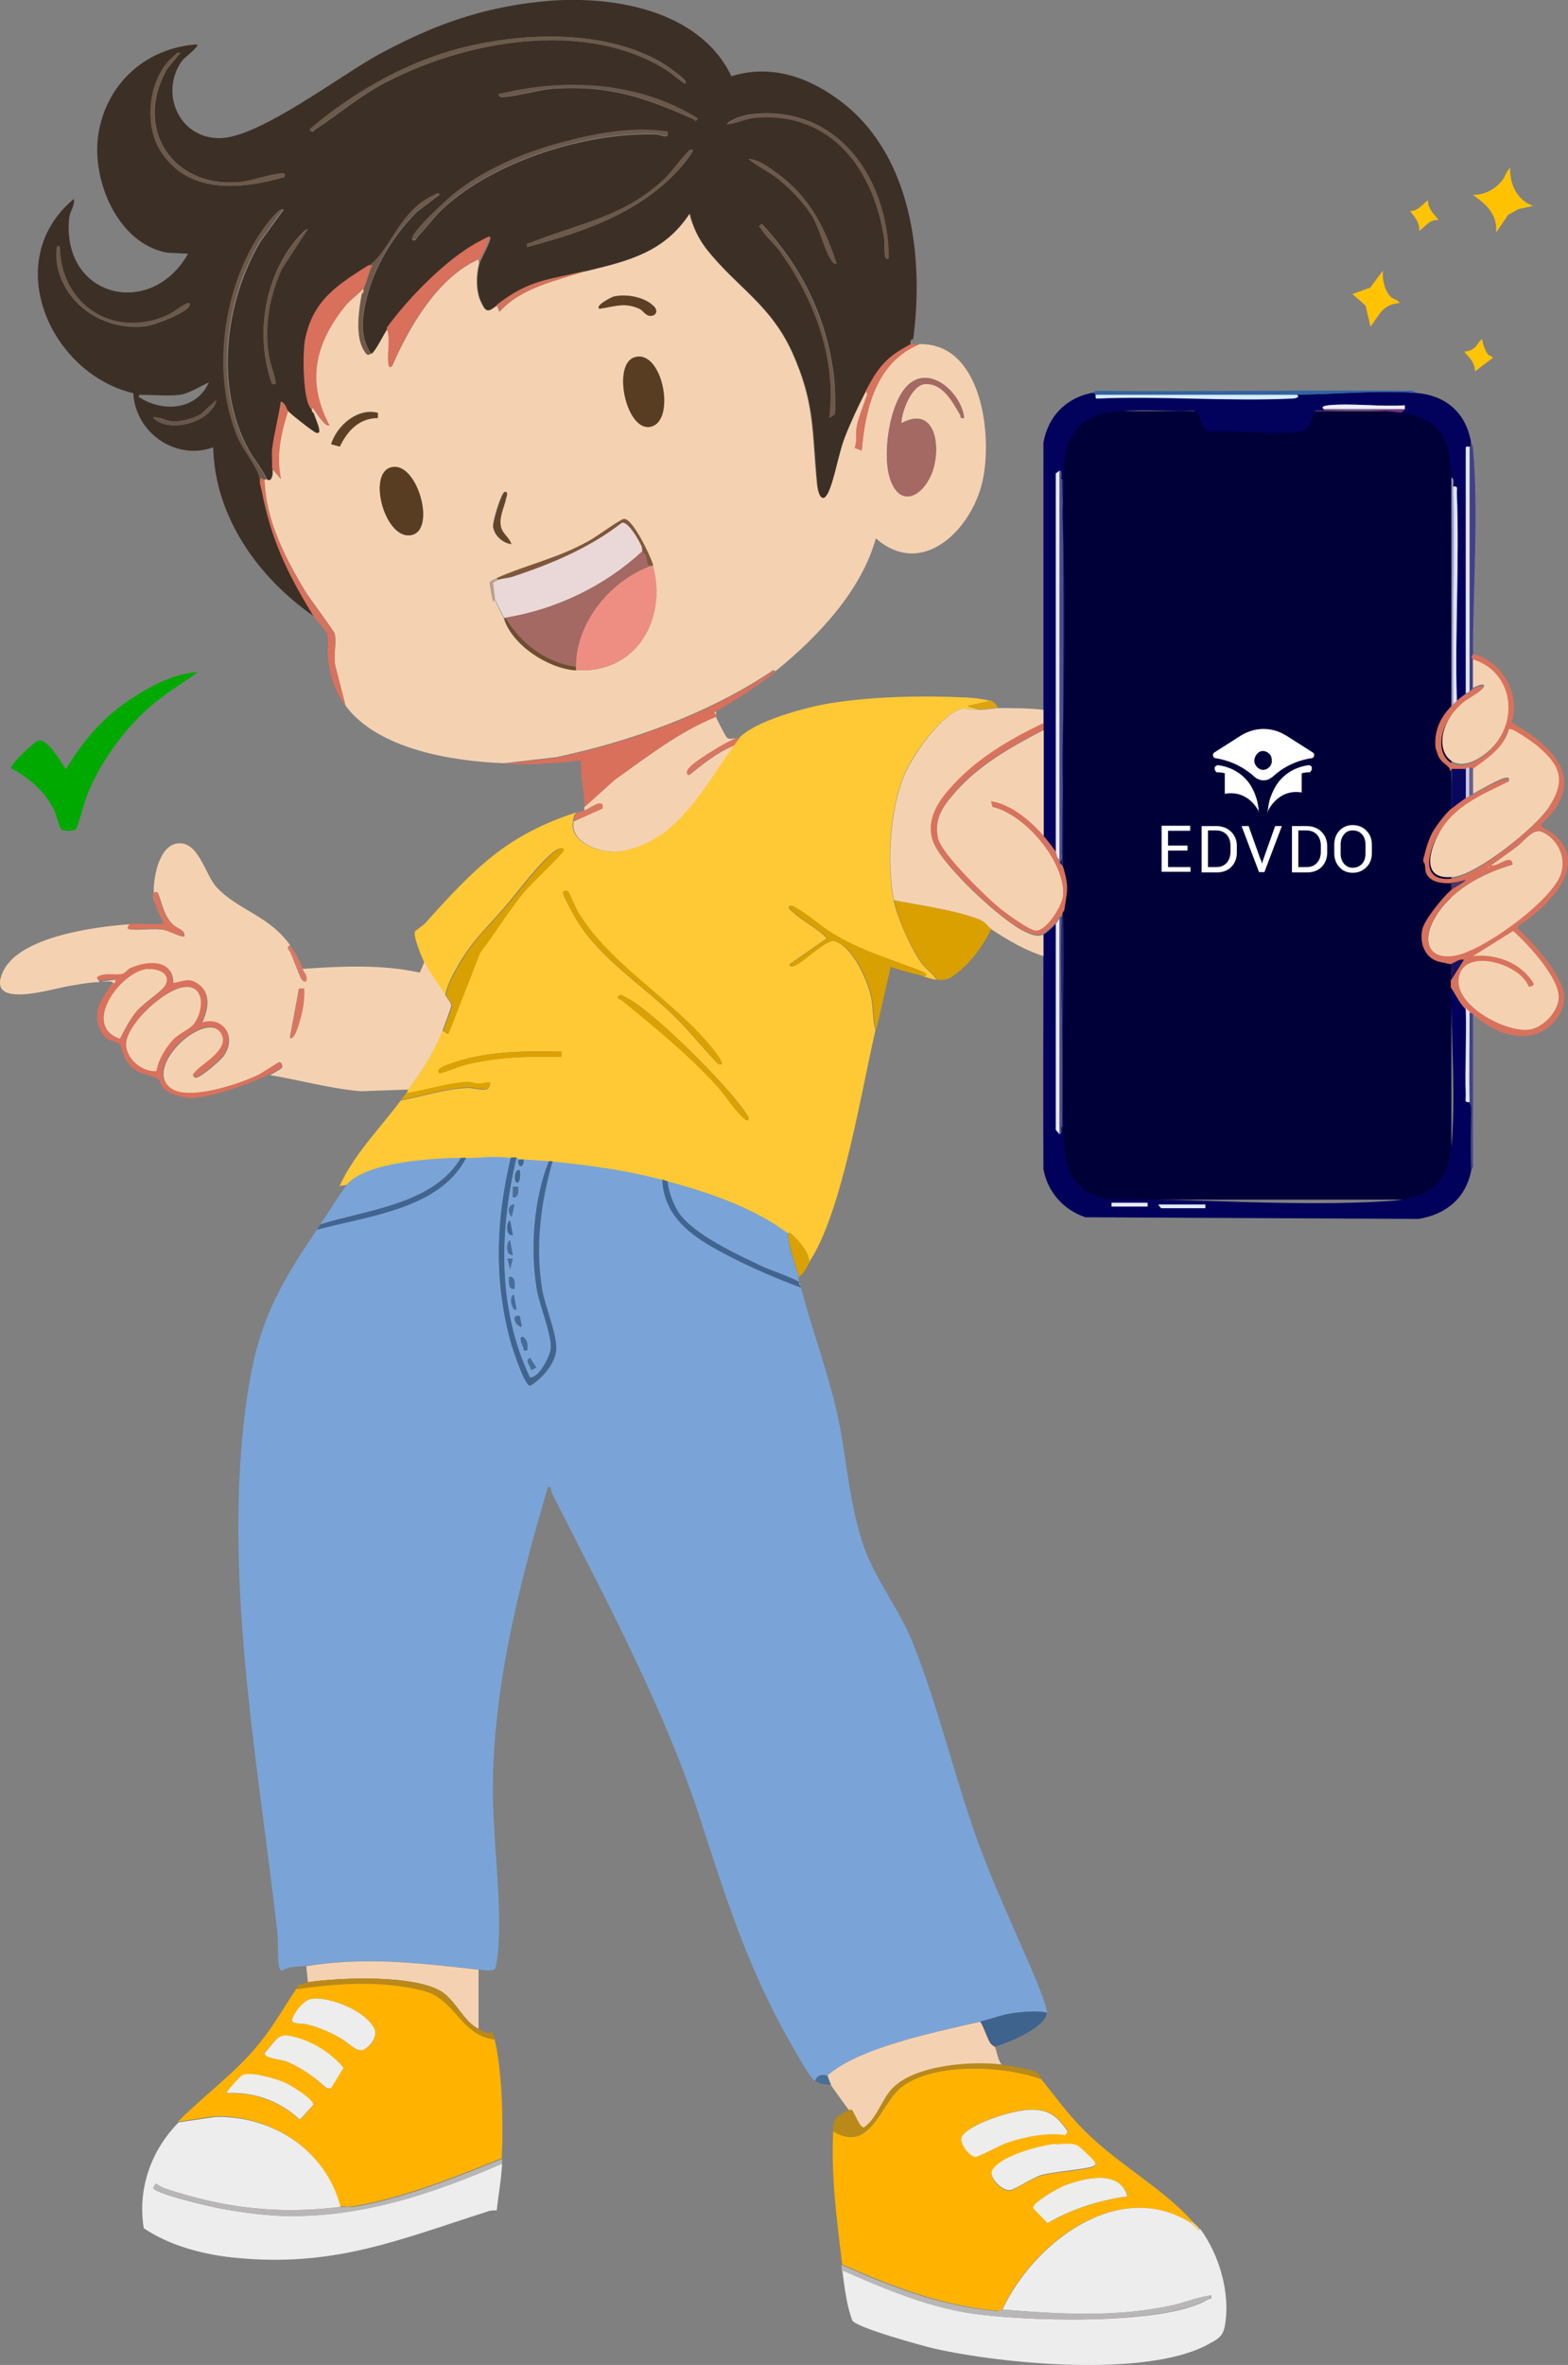 <svg xmlns="http://www.w3.org/2000/svg" xmlns:xlink="http://www.w3.org/1999/xlink" id="Layer_1" viewBox="0 0 466.9 703.7"><rect x="0" y="0" width="466.9" height="703.7" fill="#808080" stroke="none"/><defs><style>      .st0 {        fill: #533464;      }      .st1 {        fill: #b9891a;      }      .st2 {        fill: #ffc201;      }      .st3 {        fill: #dceafe;      }      .st4 {        fill: #e4e5fa;      }      .st5 {        fill: #f4d2b1;      }      .st6 {        fill: #486c99;      }      .st7 {        fill: #ccc9e5;      }      .st8 {        fill: #d9705b;      }      .st9 {        fill: #6c594a;      }      .st10 {        fill: #3c3026;      }      .st11 {        fill: #ead8d8;      }      .st12 {        fill: #ffc935;      }      .st13 {        fill: #79347f;      }      .st14 {        fill: #da755f;      }      .st15 {        fill: #406590;      }      .st16 {        fill: #fff;      }      .st17 {        fill: #6c594b;      }      .st18 {        fill: #486d99;      }      .st19 {        fill: #466c99;      }      .st20 {        fill: #dba102;      }      .st21 {        fill: #d9a000;      }      .st22 {        fill: #d3ecff;      }      .st23 {        fill: #da745e;      }      .st24 {        fill: #583d23;      }      .st25 {        fill: #da7660;      }      .st26 {        fill: none;      }      .st27 {        fill: #02015c;      }      .st28 {        fill: #ffc302;      }      .st29 {        fill: #6f4d2f;      }      .st30 {        fill: #d8725c;      }      .st31 {        fill: #dca50f;      }      .st32 {        fill: #6d584a;      }      .st33 {        fill: #fdd271;      }      .st34 {        fill: #d8735d;      }      .st35 {        fill: #db775f;      }      .st36 {        fill: #01015c;      }      .st37 {        fill: #416590;      }      .st38 {        fill: #080860;      }      .st39 {        fill: #416490;      }      .st40 {        fill: #3e638d;      }      .st41 {        fill: #e4e4fa;      }      .st42 {        fill: #e7e8fd;      }      .st43 {        fill: #ffb300;      }      .st44 {        fill: #d2735d;      }      .st45 {        fill: #3064a1;      }      .st46 {        fill: #1c115c;      }      .st47 {        fill: #dda304;      }      .st48 {        fill: #ffc405;      }      .st49 {        fill: #db7963;      }      .st50 {        fill: #ffc407;      }      .st51 {        fill: #5c3f25;      }      .st52 {        fill: #c9dde2;      }      .st53 {        fill: #000039;      }      .st54 {        fill: #00a900;      }      .st55 {        fill: #d9715c;      }      .st56 {        fill: #5c4026;      }      .st57 {        fill: #41418a;      }      .st58 {        fill: #496e9b;      }      .st59 {        fill: #e0e1f8;      }      .st60 {        fill: #6f594a;      }      .st61 {        fill: #7aa4d8;      }      .st62 {        fill: #d9725c;      }      .st63 {        fill: #d6715c;      }      .st64 {        fill: #ededec;      }      .st65 {        fill: #42428a;      }      .st66 {        fill: #b8b6b6;      }      .st67 {        fill: #d9a103;      }      .st68 {        fill: #ee8e82;      }      .st69 {        fill: #476b97;      }      .st70 {        fill: #bba38e;      }      .st71 {        fill: #d8705b;      }      .st72 {        fill: #695648;      }      .st73 {        fill: #eaeafe;      }      .st74 {        fill: #4a6d9a;      }      .st75 {        fill: #9198c0;      }      .st76 {        fill: #80573a;      }      .st77 {        fill: #f2f3f8;      }      .st78 {        fill: #ededed;      }      .st79 {        fill: #6c5a4b;      }      .st80 {        fill: #222473;      }      .st81 {        fill: #6a5d8a;      }      .st82 {        fill: #1e2170;      }      .st83 {        fill: #ba8919;      }      .st84 {        fill: #d9a001;      }      .st85 {        fill: #dca102;      }      .st86 {        clip-path: url(#clippath);      }      .st87 {        fill: #6b584a;      }      .st88 {        fill: #496f96;      }      .st89 {        fill: #ebebff;      }      .st90 {        fill: #a36962;      }      .st91 {        fill: #6c5749;      }      .st92 {        fill: #62462c;      }      .st93 {        fill: #6d5849;      }      .st94 {        fill: #4d4d92;      }    </style><clipPath id="clippath"><path class="st26" d="M331.3,122.3h85.9c8.3,0,15,6.8,15,15.1v204.5c0,8.4-6.7,15.1-15,15.1h-85.9c-8.3,0-15-6.8-15-15.1v-204.5c0-8.4,6.7-15.1,15-15.1Z"></path></clipPath></defs><g class="st86"><g><rect class="st77" x="316.3" y="122.3" width="115.9" height="234.8"></rect><rect class="st53" x="316.3" y="122.3" width="115.9" height="234.8"></rect><g><path class="st16" d="M374.9,241.6s-2.9-6.7-10.2-5.4v-6.1s7,.4,9.5,7.9c.3,1.2.5,2.4.6,3.6h.1Z"></path><path class="st16" d="M374.9,241.6c-1.6-8.1-6.8-10.7-10.2-11.5-.7-.2-1.4-.3-2.1-.3s-.3,0-.4-.1c-.1,0-.2-.2-.3-.3,0-.1-.2-.3-.2-.4v-.4c0-.2,0-.3.1-.4,0-.1.2-.2.3-.3.1,0,.2-.2.4-.2h.4c2.7.4,9.2,2.1,11.4,10.5.3,1.2.5,2.4.6,3.6v-.2Z"></path><path class="st16" d="M377.4,241.6s2.9-7,10.2-5.8v-5.8s-7,.4-9.5,7.9c-.3,1.2-.5,2.4-.6,3.6h-.1Z"></path><path class="st16" d="M377.4,241.6c1.6-8.1,6.8-10.7,10.2-11.5.7-.2,1.4-.3,2.1-.3s.3,0,.4-.1c0,0,.2-.2.3-.3,0-.1.2-.3.2-.4v-.4c0-.1,0-.3,0-.4,0-.1-.2-.2-.3-.3,0,0-.2-.2-.4-.2h-.4c-2.7.4-9.2,2.1-11.4,10.5-.3,1.2-.5,2.4-.6,3.6v-.2Z"></path><path class="st16" d="M382.8,218.8c-2-1.3-4.3-1.9-6.6-1.9s-4.6.7-6.6,1.9l-8,5.1c-.7.4-.5,1.6.3,1.7,2.8.4,7.4,1.7,11.6,5.5.4.4.8.6,1.3.8.9.4,2,.4,2.9,0,.5-.2.9-.5,1.3-.8,4.1-3.8,8.7-5.1,11.6-5.5.8-.1,1-1.3.3-1.7l-8-5.1h0ZM376.2,229.1c-.5,0-1-.2-1.5-.5-.4-.3-.8-.8-1-1.3s-.3-1.1-.1-1.6c.1-.5.4-1,.7-1.4.4-.4.8-.7,1.3-.8s1,0,1.5.2.9.6,1.2,1c.3.5.4,1,.4,1.6s0,.7-.2,1.1c-.1.3-.3.7-.6.9s-.5.5-.9.6c-.3.1-.7.2-1,.2h.2Z"></path><path class="st16" d="M353.6,253.1h-5.8v4.9h6.7v1.4h-8.6v-13.7h8.5v1.5h-6.6v4.4h5.8v1.5Z"></path><path class="st16" d="M357.8,259.5v-13.7h4.4c1.8,0,3.3.6,4.4,1.7,1.1,1.1,1.7,2.5,1.7,4.3v1.9c0,1.7-.6,3.2-1.7,4.3-1.1,1.1-2.6,1.6-4.4,1.6h-4.4ZM359.7,247.2v10.8h2.5c1.3,0,2.3-.4,3.1-1.3.7-.8,1.1-1.9,1.1-3.2v-1.9c0-1.3-.4-2.4-1.1-3.2s-1.8-1.3-3.1-1.3h-2.5Z"></path><path class="st16" d="M375.5,255.9l.3,1.1h0l.3-1.1,3.6-10.1h2l-5.2,13.7h-1.6l-5.2-13.7h2.1l3.6,10.1h.1Z"></path><path class="st16" d="M384.7,259.5v-13.7h4.4c1.8,0,3.3.6,4.4,1.7,1.1,1.1,1.7,2.5,1.7,4.3v1.9c0,1.7-.6,3.2-1.7,4.3-1.1,1.1-2.6,1.6-4.4,1.6h-4.4ZM386.6,247.2v10.8h2.5c1.3,0,2.3-.4,3.1-1.3.7-.8,1.1-1.9,1.1-3.2v-1.9c0-1.3-.4-2.4-1.1-3.2-.7-.8-1.8-1.3-3.1-1.3h-2.5Z"></path><path class="st16" d="M408.5,253.8c0,1.7-.5,3.1-1.6,4.2s-2.4,1.7-4.1,1.7-3-.6-4-1.7-1.5-2.5-1.5-4.2v-2.4c0-1.7.5-3.1,1.5-4.2,1-1.1,2.4-1.7,4-1.7s3.1.6,4.1,1.7c1.1,1.1,1.6,2.5,1.6,4.2v2.4ZM406.6,251.4c0-1.3-.3-2.3-1-3.1-.7-.8-1.6-1.2-2.8-1.2s-2,.4-2.6,1.2c-.7.8-1,1.8-1,3.1v2.5c0,1.3.3,2.3,1,3.1.7.8,1.5,1.2,2.6,1.2s2.1-.4,2.8-1.2c.7-.8,1-1.8,1-3.1v-2.5Z"></path></g></g></g><path class="st61" d="M152.2,344.5c-4.5,18.9-5.2,37,.2,55.8.5,1.8,3.9,12,5.5,12.1,3.5-2,7.6-6.7,7.8-10.9.2-4.5-3.3-12.8-4.2-17.8-2.1-12.5-.5-26,3.1-38.1,11.5,1.2,21.5,2.5,32.7,5.4.5,9.6,6.8,15.4,14.6,19.9,8.2,4.7,17.7,9,26.6,12.2,3.1,11.9,7.5,23.8,10.3,35.4,3.4,14,3.8,29.5,8.9,43,3.6,9.3,10.4,18,14.2,27.6,7.4,18.5,12.2,39.2,19,58.1,5.1,14.2,11.6,27.7,17.4,41.5.8,1.9,3.5,8.6,3.5,10.2-2.5-.6-6.6-.3-9.3,0-3.8.5-7.1,1.8-10.5,2.6-12.7,2.9-36.4,7.7-45.5,16.1-.2.2-2.9-1.1-3.7,1.6-1.5-.9-3.4-4.4-4.4-6.1-14.7-24.5-21.2-45.1-29.9-71.9-10.8-33.2-28.2-65.4-43.9-96.4-.4-.7-.6-1.5-.6-2.3-1.4-.1-.9,0-1.1.8-8.6,29.2-16.6,61-16.1,91.6.2,14.1,2.5,30.5,1.6,44.4,0,1.2-.6,5.9-1,6.5-.6.9-3.6.4-4.9.2-17.8-2-33.5-3.8-51.4-1.1-2.4.4-5,0-7.2,1.6-.5-.4-.7-.7-.8-1.3-.5-2.7-.2-7.1-.5-10.2-5.9-51.9-16.6-107.2-9-159.5,3.1-21.4,9-32.3,20.8-49.6,15-4.1,36.6-6.1,44.4-21.4,4.3,0,8.9-.8,13.4,0h0Z"></path><path class="st5" d="M257.7,116.4c1,.5.2,1.7,0,2.4-.8,2.6-2.1,5.4-2.6,8.2-.4,2.1.2,4.2-.6,6.2l2.1.8c1.1-12.6,4.4-26.3,17.1-31.6,18.6-.5,21.9,26.9,18.9,40.6-3.1,14.3-17.8,29.4-31.8,17.2-4.4,15.8-17.5,29.5-30,39.6-.2-1-1.5.3-1.9.5-18.9,12.4-41.3,20.3-63.3,25l-15.6,1.8c-15.3-.6-37.4-4.1-47.1-17.1l-3.1-12.1c-.6-2.7.6-7-.2-9.5-.2-.7-7.1-10-8.4-12-6.1-10-12.3-22-12.4-33.9h.5c.4,0,.9.2,1.1-.3.4-.9.4-1.9.5-2.9l2.7,3.2c-1.5-7,0-13.7,2.1-20.3.9,1,7.4,6.2,8.3,6.4,1.1.2.9-.5.8-1.3-.2-1.1-1.1-3.4-1.6-4.6l-.5-.5v-.5s.4-.4.5-.2c.6.7,3.8,6,4.8,5-7.1-13.3-4-24.8,5.1-35.9,1.2-1.4,4.4-3.8,5.1-4.8v1.1c-.2,0-.5.3-.5.5-.9,4.7-2,12.5.6,16.8.7,1.1.9,1.7,2.1.9,1.5-1,3.5-5.6,4.8-7.5,1.3,3.1.1,7.2.5,10.5,0,.7.3,1.5,1.1.8,4.9-11.3,13-25.3,24.4-31.1,1.1-.5,1.5-1.2,1.4.6-.9,3.4-1,7.9.4,11.1,1.6,3.6,2.2,3.4,4.9,1.2l.8,2.1c6.7-7.4,16.9-9.2,26-12.3,12.5-3,23-5.7,30.5-17.1.9,3.8,2.7,7.6,5.1,10.7,9,11.4,19,16.4,25.5,30.7,6.8,15.1,5.9,23.6,7.4,39.2.3,2.6,1.4,6.3,3.3,2.3,1.9-3.9,3-11.4,4.8-16.1,1.6-4.2,4.2-9.8,6.3-13.8h.1ZM178.4,91.8c4.6-.6,7.4-2,12,0,1.1.5,2.5,2.1,3.3,2.1,1.4,0,2.3-1.4,1.1-2.7-2.7-2.8-8.4-3.9-12.1-3-.7.2-5.3,2.6-4.3,3.5h0ZM189,106.3c-6.8,2-2.6,22,4.6,20.7,7.9-1.4,3.8-23.2-4.6-20.7ZM287.1,124.4c-.6-7.2-10.2-16.3-16.9-9.7-5.3,5.3-7.4,19.9-5.4,26.9,2.5,9.1,9.1,7,12.4-.2,3.3-7.1,1.9-21.3-8.8-15.5,0-3.5,3.2-11.6,7.2-11.7,5.2-.2,8,5.3,10.2,9,.4.7,0,1.3,1.3,1.1h0ZM112.5,122.8c-6-1.6-12.2,3.8-13.9,9.3l2.6.7c2.2-4.7,5.8-8.5,11.3-8.5v-1.6h0ZM116.7,139c-7.7,1.6-1.9,22.6,6.2,20.1,6.9-2.1,1.3-21.7-6.2-20.1ZM152.2,161.9c-.6-2.2-2.9-3.1-3.2-5.7-.4-2.7,1.1-5.4,1.6-8,0-.4.8-2-.3-1.9-1,0-3.7,8.8-3.5,10.4.3,2.6,2.8,4.8,5.3,5.1h.1ZM147.9,172.1c-.7.3-1.9.7-2.1,1.4l1,5.5.5-.5,2.7,5.4c2.3,7.8,12.9,14.9,21.4,15.5,17.8,1.3,27.4-14.9,23-31.1-.7-2.6-6.2-14.1-8.7-13.8-1,0-8.3,5.4-10.2,6.4-9.5,5.3-18.4,7-27.7,11.2h.1Z"></path><path class="st10" d="M271.6,100.9l-.5,1.1v.5c-.2,0-3.7,2.1-4.2,2.5-4.4,2.9-6.8,6.9-9.1,11.5-2.1,4-4.7,9.6-6.3,13.8-1.8,4.7-3,12.2-4.8,16.1-1.9,4-3.1.3-3.3-2.3-1.5-15.6-.6-24.1-7.4-39.2-6.5-14.3-16.5-19.4-25.5-30.7-2.4-3.1-4.2-6.8-5.1-10.7-7.5,11.5-18.1,14.1-30.5,17.1-11.6,2.8-16.8,2.5-26.8,10.2-2.8,2.1-3.3,2.4-4.9-1.2-1.4-3.2-1.3-7.7-.4-11.1.3-1.2,3.8-7.3,3.2-8-2.6,1.3-5.2,2.7-7.7,4.4-8,5.5-17.2,15.1-22.9,22.9-1.3,1.9-3.4,6.5-4.8,7.5-3.5-5-2.8-10.6-1.5-16.2,2.4-9.9,8-19,15.1-26.1l6.7-5.1c-.2-.8-1.4,0-1.8.3-10.3,4.7-13.1,17-19.1,20.8-9.4,5.9-16.9,10.4-19.1,22.4-.7,3.6-.7,18.5,2,20.5v.5c0,.3.5.5.5.5.4,1.2,1.4,3.5,1.6,4.6.1.8.3,1.5-.8,1.3-.9-.3-7.4-5.4-8.3-6.4-.6-.6-.8-2.4-2.1-2.7-.7,4.8-2.1,9.5-2.6,14.3-.2,1.9,0,3.7,0,5.6s0,2-.5,2.9c-.2.5-.7.3-1.1.3-1.4-3.3-3.9-6-5.6-9.1-10.1-18.7-7-43.9,3.6-61.8l6.9-9.5c-.9-.9-5.3,5-5.8,5.7-12,16.9-15.9,43.3-7.5,62.5,1.5,3.5,5.9,8.6,6.3,11.6v1.6c.2.8.4,1.6.5,2.1,2.9,14.9,7.6,24.6,15.5,37.5-16.5-11.4-29.6-29.6-30-50.3-11.2,4.1-23.2-4.4-23.8-16.1C14.8,111.1,0,77.4,22,59.2c.3,2.1-1.1,3.4-1.4,5.6-2.4,23.7,24.3,30.3,35.4,10.7l-6.1-.3c-15.1-2.6-23-22.3-20.5-35.9,2.6-14.8,14.3-25.1,29.3-26.1.7.7-3.8,3.9-4.5,4.9-6.8,9.5-.9,23.1,11.2,23,11.6,0,36-18.7,47.4-24.9,15.7-8.5,30-13.8,48-15.7,20.2-2.2,47.3,1.9,57,22.2,11.9-3.8,23.4.4,32.9,7.7,20.8,16,24.5,46.2,21.2,70.7l-.3-.2ZM204.1,24.8c1-1-6.5-5.8-7.3-6.3-17.5-10.1-42.8-8.9-61.7-3.6-15.6,4.4-30.6,13.1-42.8,23.6,1,1.3.8.5,1.6,0,6.7-4.3,12.2-9.2,19.5-13.2,24.3-13.2,61.2-20,85.7-4.1.7.5,4.8,4.1,5.2,3.6h-.2ZM53.6,15.7c-1-.2-1.3.6-1.9,1.1-7.3,6.1-8.9,19.7-4.1,27.7,8,13.4,23.9,12,37.1,8.2,0-1,.3-1.1-.8-1.1-3.7.2-8.8,2.3-12.9,2.6-19.9,1.6-31.2-16.2-21.3-33.6l4-4.9h0ZM148.4,28c.3,1,.8.9,1.6.9,4.6-.4,10-2.1,14.7-2.5,16.4-1.1,27,2.5,41.5,8.9.8.3.6,1.3,1.6,0-17.7-11-39.5-12.1-59.4-7.2h0ZM264.6,76.8c-.1-23.5-15-45.8-40.9-42.8-2.2.3-5.7,1.3-7.3,2.9,2.8,0,5.3-1.6,8.3-1.9,23.1-2.1,35.8,16,38.7,36.7,0,.5-.3,6.9,1.1,5h0ZM198.8,39.3c-10.7-1.6-21.9.6-32.2,3.4-11,3-22.2,7.8-31.2,14.9-1.6,1.2-14,12.4-12.6,13.9,1.2.3,1.2-.7,1.7-1.2,2.6-2.7,4.7-5.7,7.6-8.4,15.5-14.1,42.4-22.5,63.2-21.9,1.2,0,3.9,1.6,3.5-.5v-.2ZM206.2,44.6c-1-.2-1.3.6-1.8,1.1-2.5,2.5-4.4,5.6-7,8-12,11-25.1,12.8-39.3,18.5-.9.3-1.3,0-1.1,1.3,17.6-4.7,35.4-10.8,47.1-25.4.4-.5,2.5-3.1,2.2-3.5h-.1ZM249.1,78.4c-3.6-10.9-8.1-19.8-17.5-26.7-2.4-1.7-5.8-4.2-8.7-4.4,2.6,2.2,5.8,3.6,8.5,5.7,3.6,2.8,7.9,7.2,10.3,11.1s3.6,9.8,5.7,13.1c.5.7.6,1.4,1.7,1.2ZM246.9,124.4l1.7-1.2c.2-2.7.1-6.4-.1-9.2-1.6-18.1-9.4-34.3-21.7-47.4-1.2,1-.6.8,0,1.6,1.2,2.1,3.8,4.3,5.4,6.4,10.3,14.2,17,32,14.8,49.7h0ZM91.7,68.2c-.5-.5-3.7,3.3-4,3.7-9.2,11.5-11.7,28.5-6.7,42.3.9,0,1.2.3,1-.8-.3-2.2-1.6-5.1-2-7.7-1.4-8.7.2-17.8,3.9-25.8l7.7-11.8h.1ZM17.8,73.6c-1.4-1.9-1,3.8-.9,4.4,1.9,12.7,14.3,20.7,26.8,19,2.4-.3,11.9-4,12.7-6,.4-.9-.3-1-1.1-.5-2,1.1-3.7,2.6-6.1,3.6-15.9,6.6-31-3.7-31.4-20.4h0ZM53.4,117.5c-3,.4-7.5,0-10.7,0s-.6-.5-1.1-.5l-.3,1.1c7,4.6,17.1,4.1,20.9-4.3-2.6,1.1-6,3.4-8.8,3.7h0ZM64.3,119.1l-4.3,4c-2,1.4-5.9,2.4-8.3,2.3-2.2,0-4-1.5-6.2-1.2,3.6,3.8,11.3,2.5,15.3-.3,1.2-.9,3.7-3.2,3.5-4.8Z"></path><path class="st12" d="M295.1,208.5l-7,1.6,3.7,1.1c-1.6,0-4.3-.5-5.4-.3-6,1.3-15,14.2-17.2,19.7-4.3,10.5-5.3,26.2-3.1,37.3,1,5,5.3,14.7,8.3,18.7,1.3,1.8,3.3,3,4.5,4.9-1.7-.1-2.8-.7-4.3-1.1,2.1.3.4-1.1,0-1.3-9.5-3.8-17.6-5.9-26.7-11.3-3.6-2.2-7.3-5.7-10.7-7.5-.7-.4-1.2-.9-2.2-.7-.2,1,.5,1.3,1.1,1.8,3.1,2.9,7.1,4.7,10.1,7.8l-11.2,7.8c.7,1.2,1.6.3,2.5-.2,2.3-1.3,8.8-7.4,10.9-6.8,5.5,1.5,10.2,12.2,11.1,17.3.5,3,.3,6.4,1.2,9.2-4.3,18.4-10,54.6-19.8,69.1-.4-3.3-3.2-6.5-5.6-8.6-.5-.4-.8,0-.8,0-9.9-7.6-23.9-12.3-35.9-15.5-.4-.1-.9-.4-1.6-.5-11.2-2.9-21.1-4.2-32.7-5.4h-1.1c-2.5-.2-5-.3-7.5-.5h-1.1l-1.1-.5h-1.6c-4.5-.8-9.1,0-13.4,0h-1.6c-8.3.3-28.1,1.2-33.7,8l-2.1.3c4.5-9.7,12-17.1,18.2-25.4,6.5-1.3,13.4-3.5,20.1-3.8,1.3,0,5.4,1.2,6.1,0,1.5-2.4-1.8-1-2.8-1.1-1.2,0-2.3-.6-3.8-.5-6,.3-12,2.4-17.9,3.3.2-.3.3-.8.5-1.1,4.3-6,7.5-10.7,10.2-17.7l1.6,1,9.4-24.1c4.3-5.6,8.4-12.2,12.8-17.7,1.9-2.3,11.5-11.2,12-12.6.5-1.3-1.2-.7-1.9-.3-4.5,3-11.6,12.7-15.5,17.2-5.3,6.1-9.6,9.9-13.8,17.3-1.5,2.6-3.4,6-3.7,8.9-1.9-3.3-4.8-6.8-6.4-10.2-.7-1.5-3.3-7.8-2.6-9,.1-.2,2.4-1.7,3.1-2.5,14.5-16.1,24-26.1,45-32.9-.9.9-.9,1.6-1.1,2.7-1.1,6.6,8.6,9.7,14,8.9,16.8-2.7,24.8-19,33.7-31.4.5-.6,1.1-1.6,1.6-2.1,4.6-5.3,20.6-9.5,27.6-10.6,12-1.9,26.9-2.3,39-1.7,1.9,0,7,.5,8.3,1.1h.3ZM169.2,265.3c-.4-.3-1.8-.4-1.5.7.4,1.3,3,6,3.8,7.4,6.9,11.6,19.2,19.3,28.8,28.5,4.6,4.4,8.3,9.2,12.6,13.7.6.6.9,1.2,1.9,1.1.8-.9-4-6.3-4.8-7.2-11.8-13.4-28.7-22.9-37.9-38.1-.6-1-2.6-5.8-2.9-6h0ZM222.8,333.3c.3-1.1-.3-1.4-.8-2.2-4.9-7.7-27.5-30.3-35.4-34.2-.6-.3-1.9-1-2.3-.6-1,.8.8,1.2,1,1.4,10.2,8.4,19.1,15.5,28.2,25.4,2.3,2.5,4.3,5.9,6.7,8.3.4.4,2.2,2.4,2.7,1.9h-.1ZM167.2,312.9c-11.4-.2-23.1-.2-33.9,3.9-.7.3-3.7,1.3-2.5,2.5.3.3,6.3-2.1,7.5-2.4,9.8-2.5,18.9-2.6,28.9-2.4v-1.6Z"></path><path class="st5" d="M86.3,281.3c-1.3.6,0,1.6.2,2.2.8,1.6,2.7,7.1,3.3,7.9.4.5.6.7,1.3.6.6-1.8-.6-2.6-1.1-3.7,11.6-.8,23.6-1.4,35,1.1l1.4-3.2c1.6,3.4,4.5,6.9,6.4,10.2.5.9,1.5,1.8,1.6,2.9-.8,2.4-1.7,4.9-2.6,7.2-2.7,7-5.9,11.7-10.2,17.7l-14.2.5c-9.2-.8-18-3.3-27-4.8.6-.3,3.3-1.8,3.5-2.1.5-.8-.2-1.6-.5-1.6s-5.1,3.3-6.7,4c-5.7,2.5-19.9,7.3-25.3,4-9.7-6,9.4-23.6,14.3-17,3.6,4.8-4.7,9-7.1,11.6-.4.4-1.3,1.1-.7,1.8,1,1,7.7-5,8.6-6.2,4.1-5.5.4-12.1-6.4-9.9,1.9-3.9,3-9.1-1.3-11.8-2.7-1.6-4.5-.3-7.2,0,.2-7.3-7.7-6.7-12.7-4.4-.8.4-1.4,1.4-2.1,1.6-2,.6-4.6-.3-6.9.6-1.4.6-.7.7-.2,1.7-3.1.1-6.1.7-9.2,1.2-5,.8-25.2,7.3-19.5-4.5,5-10.3,27.6-13.2,37.8-13.9-.4.7-1.3,1.5.3,1.6,2.9.2,6.2-.3,9.1,0,2.3.3,4.4,1.9,6.7,2.1.4-2.1-2.2-2.3-3.5-3.7-2.6-2.7-2.8-5.2-4-8.3-.4-1-.4-1.7-1.6-.8-.2-4.5,1.4-13.9,6.8-14.9,6.5-1.1,8.4,9.2,11.9,13,6.4,6.9,15.7,8.4,22,17.4h-.2ZM90.6,294.2h-1.6l-2.7,14.5c1.2,1.4,2.8-4.4,2.9-4.8.9-3.1,1.5-6.4,1.3-9.6h.1Z"></path><path class="st43" d="M310.1,618.7c4.9,6.1,8.6,11.4,14.5,16.9,9.6,9.1,21.6,15.6,30.5,25.4l-.5.5c-21.7-13.7-47.1,6-56.2,25.7-.1,0-.7.5-1.3.4-16.6-1.5-31.3-7.2-46.3-13.8-1.6-12.6-3.4-27-2.7-39.6,11.4,6.7,13.9-8.4,20.6-13.4,9.8-7.2,30.5-6.2,41.5-2.1h-.1ZM304.7,627.9c-4.3.4-15.7,4-18.1,7.6-1.2,1.8,2.2,6.3,4,6.2,1,0,7.3-3.5,9.3-4.2,5.4-1.8,12-3,17.5-2.3l.6-1.1c-3.7-5.5-6.6-6.8-13.2-6.3h0ZM314.3,638.1c-4.7.4-15.9,3.5-18.7,7.6-1.6,2.3,3,6.5,5.1,6.2,1.3-.2,6.6-3.7,9-4.4,3.4-1.1,14.7-1.9,15.9-2.8.7-.5.7-.6.3-1.3-.3-.5-4.7-4.7-5.2-4.9-1.9-.8-4.4-.4-6.4-.2v-.2ZM335.8,653.5c-2.3-8.1-13.1-5.4-18.9-3.1-1.8.7-9.4,4.9-9.2,6.6l4.3,4.5c7.3-4.3,15.6-6.8,23.9-8h0Z"></path><path class="st43" d="M147.3,606.9c2.3,9.5,2.6,25.5,2.1,35.3-14,5.6-29.3,11.8-44.3,14.3-1.4.2-2.6,0-3.9,0-4.3-16.7-20.2-27.2-37.2-26.8l-11,1.6c7-7.1,15.4-13.2,22.2-20.9,5.6-6.3,8.6-12,13.1-18.7,12.2-1.8,25.2-2.6,37.4.4,9.9,2.4,11.2,13.3,21.5,14.6h0ZM93.2,594.7c-2.6.2-5,3.5-6.1,5.8-.9,2.1,2.7,1.5,4.1,1.8,3.8.9,6.9,2.3,10.3,4.2,2,1.1,4.8,4.3,6.8,3.4,2.2-1,4.3-4,3.1-6.4-2.6-5.1-12.7-9.2-18.2-8.8h0ZM98.5,621.3l3.7-6c-3.3-3.9-8.3-7.2-13.2-8.8-6.6-2.1-6-.2-10.3,4.4-.3,1.4,4.8,1.9,6.2,2.4,4.4,1.5,8.6,4.7,12,7.8.4.3,1.1.5,1.5.2h.1ZM67.6,622.9c8.2-.4,15.7,2.4,21.7,7.9l4-4.4c0-1.8-6.7-5.9-8.4-6.6-2.5-1.1-10.6-3.5-12.8-2.2-.5.3-5.1,4.9-4.5,5.4h0Z"></path><path class="st78" d="M354.6,661.5c.6.4,1.6,1.7,2.4,2.1l.3-.5c5.8,7.8,9.2,19.4,7.4,29.1-.6,3.3-2.5,4-5.2,5.5-18.3,9.8-61.2,5.7-81.4,1.1-3.8-.9-22.7-6.1-24.3-8.3-1.8-4.8-2.3-9.9-3-15,12.1,5.3,24.3,10.5,37.4,12.7,15.3,2.5,58.3,3.9,71.3-3.9.7-.4,1.4,0,1.1-1.3-4,.6-7.7,2.2-11.7,3-16.4,3.6-33.9,2.6-50.4,1.2,9.2-19.7,34.5-39.4,56.2-25.7h0Z"></path><path class="st78" d="M101.3,656.7c-18.4,2.2-34.5.4-52.1-5.5-1-.3-1.9-.9-2.8-1.5l-.8,1.3c.4,1.8,18.6,6,21.4,6.4,5.1.9,10.7,1.6,15.8,1.9,23.5,1,45.5-6.3,66.7-15.5-.2,4.6-1.1,9.3-1.6,13.9-.9,0-1.8,0-2.6.3-27.2,8.7-46.4,16.9-76.3,13.7-9-1-18.7-3.6-26.2-8.7-1.9-11.7,2.2-23.2,10.4-31.5l11-1.6c17-.4,32.9,10,37.2,26.8h0Z"></path><path class="st27" d="M325.1,116.9c.7,0,.7,0,1.1.5.1.2-.3,1,.3,1.1,19.3-.8,39.2.9,58.3,0,.4,0,2.5-.3,1.3-1.1,11.4,0,23.8-1.4,35.3-.5,8.9.6,15,5.7,16.6,14.5,0,.8.2,1.3-.5,1.6-.3.1-1-.3-1.1.3v73.1c-.4.3-2.3,1.8-2.6,2.1-.6-20.5.8-41.4,0-61.9,0-1,.6-2.1-1.1-1.8,0-.9.3-2.2-.5-2.7-.5-11.3-2.8-17.6-15-19.3.3-.3,1-.7,1.1-1.1v-1.1c-7.3.5-15.6-.7-22.8,0-.7,0-2.5.4-1.3,1.1v.5c-.9,0-1.7-.1-2.6,0-1.1,3-1.4,6-5.1,6.4-8.2.8-17.8-.6-26.2-.1-3.4-.8-2.5-5.9-4.9-6.3-6.2.3-12.5-.3-18.8,0-7.2.4-13.3.7-17.3,7.4-2.7,4.5-2.1,8-2.8,13h-.5c0-.8.1-1.6,0-2.3l-.5-.3-1.1.8v112.7c-.7-1.1-2.8-3.8-3.7-4.8v-117c1.4-7.8,6.6-13.2,14.4-14.8h0Z"></path><path class="st36" d="M315.5,337.5c.8-.3.5-1.5.5-2.1h.5c.4,10.1,1.1,18.7,12.7,21.3,27.3,0,56.8,2.4,84,.7,10.4-.6,17.7-4,18.9-15.4,1.5-14.3,0-33.5,0-48.4,1.5,2.2,2.3,4.4,4.3,6.4.3,8.6-.3,17.4,0,26,0,1-.6,2.1,1.1,1.9,0,0,.6.8.6,1.8,0,6.2-.2,12.4,0,18.5-1.6,8.3-7.5,13.2-15.8,14.5l-99.1-.5c-6.5-2.2-11.2-7.4-12.5-14.3-.1-21.1,0-42.3,0-63.4v-6.4c.6-.2,3.2-2.6,3.7-3.2v61.3l1.1,1.3h0ZM341.7,357.9h-10.7v1.1h10.7v-1.1ZM358.9,358.4h-13.9c0,.3.7,1.1.8,1.1h13.1v-1.1Z"></path><path class="st5" d="M291.9,211.2c1.7,0,4.2-.5,5.4-.5,4.5,0,8.9,0,13.4.5v4.3c-10.3,4.9-20.6,11.1-28.1,19.8-3.6,4.2-6.9,10-4.5,15.7,3.1,7.1,20.1,23,27.2,26.3,1.8.8,3.4,1.6,5.4.8v6.4c-5.6-1.8-10.7-4.8-15.5-8-1.5-1-1.4-2.1-4.2-3.1-7.3-2.7-17.1-4-24.8-5.5-2.2-11.1-1.2-26.8,3.1-37.3,2.3-5.5,11.2-18.5,17.2-19.7,1.1-.2,3.7.4,5.4.3h0Z"></path><path class="st5" d="M213.2,213.3c.2.7,2.7,5.5,3.2,6.1.6.8,2,.2,2.7.3-2.4.8-13.6,7.4-14.4,9.5-.3.6-.2,1.7.7,1.3,4-3.2,8.3-6.7,13.1-8.6-8.9,12.3-16.9,28.7-33.7,31.4-5.3.8-15.1-2.2-14-8.9l8.5-3.8c.7-3.5-3.8,0-5.3.6v-1.1l8.9-8c9.7-6.8,19.2-14.3,30.2-18.8h0Z"></path><path class="st62" d="M438.6,194.6c8.6,2.1,14.3,11.8,11.5,20.4,12.8,7.3,22.9,17.3,8.9,30.2v.8c16.6,8.4,3.6,23-7,29.5v.8c4.3,4.1,13.8,14.3,13.8,20.4s-5.8,11.1-10.9,11.5c-6.6.5-11.5-2.4-16.4-6.4-.3-.2-.8-.3-1.1-.5-.3-.3-.8-.8-1.1-1.1-1.9-2-2.8-4.2-4.3-6.4v-2.1l3.7-5.9c-1.3-.6-3.1,1-3.7,1.1-.2,0-3.3-.7-3.8-.8-4.1-1.3-5.5-5.6-4.7-9.5.6-2.9,6.1-9.6,8.4-11.6,1-.9,3.3-1.7,4.3-3-1.5.4-2.7.7-4.3.8-2.6.1-6.3-.3-7.3-3.2-.4-1.1,0-2.5-.8-3.2v-.5c0-.5.4-1.4.5-2.1.5-2,1.2-4.1,2.1-5.9,1.1-2,3.7-5.4,5.4-7,.6-.5,3.5-2.7,4.3-3.2.2-.2.7-.3,1.1-.5.3-.2.7-.3,1.1-.5,1.8-1.1,8.3-4.8,9.9-4.8s.9.1.8,1.1c-7.8,3.9-16.3,7.3-20.8,15.4-3.2,5.8-5.2,14.2,4.4,13,7-.9,24.1-14.5,28.2-20.6,5.4-8.1,3.5-12.6-3.5-18.5-1.1-.9-7.3-5.5-8.3-4.8-1.6,5.5-6.4,8.6-10.7,11.8l-1.1-.5c-.6,0-1,.5-1.1.5h-4.3c-.2-1.5-2-1.9-3.1-3.6-.7-1-.7-1.9-1.2-2.9-.6-4.8,1.1-8.9,4.3-12.3.2-.2.4-.4.5-.5.3-.3.7-.8,1.1-1.1.4-.3,2.2-1.8,2.7-2.1.3-.2.8-.3,1.1-.5.5-.3,1-1,1.1-1.1.4-.2,3.9-2,3.2-.3-.5,1.3-4.8,3.5-6.1,4.6-12,10.1-5.1,25.3,7.5,14.5,9.4-8.1,7.7-23.5-4.6-27.3-.2-.2-.4-.4-.4-.7s.4-.7.4-.9l.3-.5ZM450.4,257.2c-9,2.6-18.8,7.9-23.5,16.4-3.1,5.7-2.2,11.6,5.5,10.8,8.4-.9,30.1-16.7,32.5-24.8,1.4-4.8-1.1-10-5.6-12.1-2.7-1.3-5.2,2.5-7.6,4.3-2.5,1.9-5.1,3.8-7.7,5.6,2,.5,6.1-3.6,6.4-.3h0ZM443.2,257.8v.5c.3-.2.3-.4,0-.5ZM455.2,293.6c-2.5-7-20.4-12-20.9-1.9-.4,7.7,13.6,15.3,20.7,14.7,4.1-.4,8.7-5,9.1-9.1.6-6-9.2-16.4-13.5-20.3l-12,7.5c6.4-.7,13.2,1.5,17.1,6.7,1,1.3,1.6,2.2-.5,2.4h0Z"></path><path class="st5" d="M291.9,601.5c1.1,1.9,1.7,4.1,2.8,6.1.4.8,1.4,1.3,1.5,1.4.6,1.1.9,4,2.1,5.4-9.1-1.1-25.6.2-32.4,6.9-3.4,3.4-4.6,8.9-8.6,11.8-1.2.3-2.9-4.3-3.6-5.2-.2-.2-.9,0-.9,0-1.6-2.2-3.9-5.3-5.4-7.5-.4-.6-.7-1.9-1.1-2.7,9.1-8.4,32.8-13.2,45.5-16.1h.1Z"></path><path class="st54" d="M59,199.9c-5,3.7-10.4,6.8-15,11-7.6,6.8-14.4,16.4-18.1,25.8-.6,1.5-2.9,9.8-3.3,10.1-.7.5-3.6.5-4.3,0-.6-.4-1.6-4.7-2.2-5.8-2.7-5.5-7.5-9.6-12.8-12.4-.3-1.1,7.1-8.2,8.3-8.3,2.8-.2,6.6,6.5,8,8.6,4.9-8.1,10.6-14.9,18.3-20.2,6-4.1,13.7-8.4,21.1-8.7h0Z"></path><path class="st61" d="M234.6,367c.2,4.5,2.1,8.6,3.2,12.9.1.4-.1,1.2,0,1.6-1.4-1.2-9-3.7-11.4-4.9-7.2-3.5-19.9-9.3-24.4-15.8-1.6-2.4-3.1-6.3-3.3-9.3,12,3.3,26,8,35.9,15.5h0Z"></path><path class="st21" d="M295.1,276.5c-2.1,4.5-5.7,9.5-9.6,12.6-2.4,1.9-3.3,2.7-6.4,2.4-1.2-1.9-3.2-3.1-4.5-4.9-3.1-4-7.4-13.7-8.3-18.7,7.7,1.5,17.5,2.8,24.8,5.5,2.7,1,2.7,2.1,4.2,3.1h-.2Z"></path><path class="st8" d="M230.9,199.9c-5.5,4.4-11.6,8.2-17.7,11.8l-.5.3.5.8v.5c-11.1,4.5-20.6,11.9-30.2,18.8l-8.9,8c-.1-4.5-1.4-9.3-1.1-13.9-7.6,1.1-15.3,1.4-23,1.1l15.6-1.8c22.1-4.7,44.4-12.6,63.3-25,.4-.2,1.7-1.5,1.9-.5h.1Z"></path><path class="st5" d="M142.5,586v17.7c-4.4-2.3-6.5-7.8-10.4-10.7-7.7-5.6-31-4.6-40.4-3.2l-.5-4.8c17.9-2.8,33.6-.9,51.4,1.1h-.1Z"></path><path class="st61" d="M137.2,344.5c-8.2,13.8-27.7,15.4-41.8,19.8,2.6-3.7,5.2-8.4,8-11.8,5.7-6.9,25.4-7.8,33.7-8h.1Z"></path><path class="st55" d="M29.5,292c-.5-1-1.2-1.1.2-1.7,2.4-.9,4.9,0,6.9-.6.7-.2,1.3-1.2,2.1-1.6,5-2.3,12.9-2.9,12.7,4.4,2.8-.3,4.6-1.7,7.2,0,4.3,2.7,3.2,7.9,1.3,11.8,6.8-2.2,10.5,4.4,6.4,9.9-.8,1.1-7.6,7.2-8.6,6.2-.7-.7.3-1.3.7-1.8,2.4-2.6,10.7-6.8,7.1-11.6-4.9-6.6-24.1,11.1-14.3,17,5.5,3.4,19.7-1.4,25.3-4,1.6-.7,6.3-4,6.7-4s1.1.8.5,1.6c-.2.3-2.9,1.8-3.5,2.1-5.5,2.6-18,7.3-23.8,7-2.3-.1-6.2-1.2-7.8-3-.7-.8-.9-2.2-1.6-2.7-1.7-1.1-4.9-1.1-7.5-3.2-3-2.5-3.1-6.3-3.9-7.1-1.2-1.2-4.2-.4-5.9-4.6-2.4-5.8,1.1-9.3,3.9-13.8.1-.2.8,0,.5-1.1l-3.7.5h-1.1l.2.3ZM43.9,288.4c-8,.8-19.7,16.8-8.2,20.8,1.5-2.7,2.8-5.5,4.8-8,2-2.4,7.9-6.3,8.7-7.9,1.8-3.6-2.3-5.1-5.3-4.8h0ZM57.2,305.2c3.4-3.6,4.3-12.2-2.2-11.6-5.8.5-16.7,10.6-17.4,16.4-.5,4.6,4.6,9,9,8.6.5-3.3,2.7-6.9,4.9-9.3,1.8-1.9,4.5-2.9,5.7-4.2h0Z"></path><path class="st84" d="M260.9,306.5c-.9-2.8-.7-6.3-1.2-9.2-.9-5.2-5.6-15.8-11.1-17.3-2.1-.6-8.6,5.5-10.9,6.8-.9.5-1.8,1.4-2.5.2l11.2-7.8c-3-3.1-7-4.9-10.1-7.8-.6-.5-1.3-.8-1.1-1.8,1-.2,1.5.3,2.2.7,3.4,1.9,7.1,5.4,10.7,7.5,9,5.4,17.2,7.6,26.7,11.3.5.2,2.1,1.6,0,1.3-3.3-.8-6.5-1.6-9.6-2.7-1.4,6.2-2.8,12.5-4.3,18.7h0Z"></path><path class="st66" d="M298.3,687.2c16.5,1.3,34,2.4,50.4-1.2,4-.9,7.7-2.5,11.7-3,.3,1.4-.4.9-1.1,1.3-13.1,7.7-56,6.4-71.3,3.9-13.1-2.2-25.3-7.4-37.4-12.7v-1.6c15,6.7,29.8,12.3,46.3,13.8.6,0,1.2-.4,1.3-.4h.1Z"></path><path class="st66" d="M149.5,643.8c-21.2,9.2-43.2,16.6-66.7,15.5-5.1-.2-10.7-1-15.8-1.9-2.9-.5-21-4.7-21.4-6.4l.8-1.3c.9.6,1.8,1.1,2.8,1.5,17.6,5.9,33.7,7.7,52.1,5.5,1.2,0,2.5,0,3.9,0,15-2.5,30.3-8.7,44.3-14.3v1.6h0Z"></path><path class="st1" d="M298.3,614.4c2.5.3,9.4,1.2,11,2.7.4.4.5,1.2.8,1.6-11-4.1-31.7-5.1-41.5,2.1-6.7,5-9.2,20.1-20.6,13.4.2-4.3,1-4.4,4.8-6.4,0,0,.7,0,.9,0,.7.9,2.4,5.5,3.6,5.2,4-2.9,5.2-8.4,8.6-11.8,6.8-6.8,23.3-8,32.4-6.9h0Z"></path><path class="st40" d="M311.7,598.8c0,4.4-11.8,9.2-15.5,10.2,0,0-1.1-.6-1.5-1.4-1-2-1.6-4.1-2.8-6.1,3.4-.8,6.7-2.2,10.5-2.6,2.7-.3,6.8-.7,9.3,0h0Z"></path><path class="st30" d="M78.8,142.6c.1,11.9,6.3,23.9,12.4,33.9,1.2,2,8.1,11.3,8.4,12,.7,2.5-.4,6.8.2,9.5l3.1,12.1c-3.3-4.4-4.7-9.3-5.3-14.7-.2-2.1.4-4.6-.2-6.7-.5-1.5-3.2-4-4-5.3-7.9-12.9-12.6-22.6-15.5-37.5l-.5-2.1v-1.6c.6,0,1.2.4,1.6.5h-.2Z"></path><path class="st2" d="M456.8,61.2l-4.6,1-3.1,1.7-3.6,5.3c.4-5.4-2.9-8.5-7-11.2,3.6,0,6.6-1.6,8.8-4.3,1-1.2,1.2-2.9,2.4-3.7-.3,4.8,2.3,9.9,7,11.3h0Z"></path><path class="st83" d="M142.5,603.7c1.5.8,2,1.4,4.2,1.1.3.6.4,1.4.6,2.1-10.3-1.3-11.6-12.2-21.5-14.6-12.1-3-25.2-2.2-37.4-.4.1-.2,0-1,.5-1.3.9,0,2.1-.7,2.7-.8,9.4-1.4,32.8-2.4,40.4,3.2,4,2.9,6,8.4,10.4,10.7h0Z"></path><path class="st37" d="M198.8,351.5c.2,2.9,1.7,6.9,3.3,9.3,4.4,6.5,17.1,12.3,24.4,15.8,2.4,1.2,10,3.7,11.4,4.9.1,0,0,1,.5,1.1v.5c-8.9-3.3-18.4-7.5-26.6-12.2-7.8-4.5-14.2-10.3-14.6-19.9.7.2,1.2.4,1.6.5h0Z"></path><path class="st45" d="M421.5,116.9c-11.6-.8-23.9.5-35.3.5-20,0-40,0-60,0-.3-.5-.4-.7-1.1-.5.3,0,1.1-.9,1.8-.6,30.5.3,61.1-.3,91.6,0,.9,0,2.4-.3,2.9.5h0Z"></path><path class="st39" d="M138.8,344.5c-7.8,15.3-29.4,17.3-44.4,21.4.4-.5.7-1.1,1.1-1.6,14.1-4.4,33.6-6,41.8-19.8h1.6-.1Z"></path><path class="st57" d="M438.6,194.6c0,.2-.4.5-.4.9s.2.5.4.7v8.6c0,0-.6.7-1.1,1.1v-72.8c.7-.3.6-.9.5-1.6,0,.4.5.8.6,1.8,1.7,18.5,0,42.3,0,61.4h0Z"></path><path class="st28" d="M414.2,88.4c.7.7,2.3.8,2.5,1.8-5,.3-6,3.6-8.6,7l-1.5-6.3-3.9-3.4,5.3-1.9,3.8-5.1c-.3,2.5.5,6,2.3,7.8h.1Z"></path><path class="st34" d="M273.7,102.5c-12.7,5.3-16.1,19-17.1,31.6l-2.1-.8c.8-2,.3-4.2.6-6.2.5-2.7,1.8-5.5,2.6-8.2.2-.7,1-1.9,0-2.4,2.4-4.6,4.7-8.5,9.1-11.5.5-.4,4-2.4,4.2-2.5.6-.2,1.9,0,2.7,0h0Z"></path><path class="st23" d="M45.6,265.8c1.2-.9,1.2-.2,1.6.8,1.2,3.1,1.4,5.6,4,8.3,1.3,1.4,3.9,1.6,3.5,3.7-2.4-.2-4.4-1.8-6.7-2.1-2.8-.4-6.1.1-9.1,0-1.6,0-.7-.9-.3-1.6,3.4-.2,6.8.2,10.2,0-1-2.3-2-3.9-2.7-6.4l-.5-2.1v-.5h0Z"></path><path class="st67" d="M241.1,375.6c-1,1.5-1.6,3.4-3.2,4.3-1.1-4.2-3-8.4-3.2-12.9,0,0,.3-.5.8,0,2.4,2.1,5.3,5.3,5.6,8.6h0Z"></path><path class="st47" d="M121.1,325.2c5.9-.8,11.9-3,17.9-3.3,1.5,0,2.6.5,3.8.5s4.4-1.4,2.8,1.1c-.7,1.2-4.8,0-6.1,0-6.7.3-13.6,2.5-20.1,3.8.5-.7,1.1-1.4,1.6-2.1h.1Z"></path><path class="st65" d="M438.6,301.7v44.8c.3.7-.5,1.5-.5,1.8,0-6.2.2-12.4,0-18.5,0-1-.6-1.7-.6-1.8-.2-8.9,0-17.9,0-26.8.2.2.8.3,1.1.5Z"></path><path class="st48" d="M443.1,105.5c.3.3,1.4.6,1.4,1l-5.3,4c0-2.7-1.7-4-3.2-5.9.8,0,1.6-.2,2.3-.6,1.5-.8,1.8-2.2,3-3.1.3,1.7.8,3.2,1.8,4.6Z"></path><path class="st50" d="M428.5,65.5c-2.7-.4-4,1.9-5.9,3.2.2-2.4-1.3-4.1-2.7-5.9,2.4,0,3.6-2,5.3-3.2,0,2.7,1.8,4,3.2,5.9h.1Z"></path><path class="st14" d="M220.2,219.7c-.5.5-1.1,1.5-1.6,2.1-4.8,1.8-9.2,5.3-13.1,8.6-1,.4-1-.6-.7-1.3.8-2,12-8.6,14.4-9.5h1.1,0Z"></path><path class="st49" d="M90.1,288.3c.4,1.1,1.6,2,1.1,3.7-.7.1-.9,0-1.3-.6-.6-.9-2.6-6.3-3.3-7.9-.3-.6-1.5-1.6-.2-2.2,1.8,2.6,2.6,4,3.7,7Z"></path><path class="st31" d="M295.1,208.5c.9.4,1.7,1.3,2.1,2.1-1.2,0-3.6.5-5.4.5l-3.7-1.1,7-1.6h0Z"></path><path class="st35" d="M174.1,241.2c1.5-.5,6-4.1,5.3-.6l-8.5,3.8c.2-1.1.2-1.8,1.1-2.7.7-.2,1.4-.3,2.1-.5Z"></path><path class="st88" d="M246.4,617.6c.3.7.7,2.1,1.1,2.7-1.7,0-3.4-.2-4.8-1.1.8-2.7,3.6-1.5,3.7-1.6h0Z"></path><path class="st33" d="M357.2,663.1l-.3.5c-.8-.4-1.8-1.8-2.4-2.1l.5-.5c.6.7,1.5,1.2,2.1,2.1h0Z"></path><path class="st5" d="M30.6,292l3.7-.5c.3,1-.4.9-.5,1.1-.6-.9-2.2-.5-3.2-.5h0Z"></path><path class="st5" d="M46.1,268.5c-.2-.8-.4-.9-.5-2.1l.5,2.1Z"></path><path class="st61" d="M238.4,382.5c-.6,0-.4-1-.5-1.1,0,0,.4.4.5,1.1Z"></path><path class="st34" d="M271,101.9l.5-1.1c0,.4,0,.9-.5,1.1Z"></path><path class="st5" d="M213.2,212.8l-.5-.8.5-.3v1.1Z"></path><path class="st15" d="M153.8,344.5c-5.1,21.7-5.7,44.9,4,65.3,2.6.5,6.1-6.5,6.2-8.9.1-4-3.4-12.6-4.2-17.3-2-12-.9-26.8,3.6-38.1h1.1c-3.5,12.1-5.2,25.6-3.1,38.1.8,5,4.4,13.3,4.2,17.8-.2,4.2-4.3,8.9-7.8,10.9-1.6-.1-4.9-10.2-5.5-12.1-5.3-18.8-4.7-36.9-.2-55.8h1.7Z"></path><path class="st11" d="M191.3,164c-11.2,10.4-25.6,17.3-40.7,19.8h-.5l-2.7-5.4-.6-5c0-.2,1.3-.8,1.6-.9,1.2-.4,2.8-.5,4.2-.9,11.7-3.9,22.8-8.5,32.6-16.1,2-.3,5,5.2,5.8,6.9.3.5.1,1.3.3,1.6h0Z"></path><path class="st68" d="M171.4,199.4v-1.1c0-13.2,10.4-25.7,22.5-30h.5c4.4,16.2-5.2,32.4-23,31.1Z"></path><path class="st90" d="M287.1,124.4c-1.4.3-.9-.4-1.3-1.1-2.2-3.7-5-9.2-10.2-9-4,0-7.2,8.2-7.2,11.7,10.6-5.8,12,8.3,8.8,15.5-3.3,7.2-9.9,9.3-12.4.2-1.9-7,0-21.6,5.4-26.9,6.7-6.7,16.2,2.4,16.9,9.7h0Z"></path><path class="st71" d="M109.9,78.9c1.8,0,.8.3.4,1.2-.5,1.4-1.5,4.8-2,5.7-.7,1-3.9,3.4-5.1,4.8-9.1,11-12.2,22.6-5.1,35.9-1,.9-4.2-4.4-4.8-5s-.5.3-.5.2c-2.7-1.9-2.7-16.9-2-20.5,2.3-12,9.8-16.5,19.1-22.4h0Z"></path><path class="st71" d="M142.5,78.4c.1-1.7-.3-1.1-1.4-.6-11.3,5.7-19.5,19.8-24.4,31.1-.8.8-1,0-1.1-.8-.4-3.3.8-7.3-.5-10.5,5.7-7.9,14.9-17.4,22.9-22.9,2.4-1.7,5-3.1,7.7-4.4.5.7-2.9,6.8-3.2,8h0Z"></path><path class="st24" d="M189,106.3c8.3-2.5,12.4,19.3,4.6,20.7-7.2,1.3-11.4-18.7-4.6-20.7Z"></path><path class="st24" d="M116.7,139c7.5-1.5,13,18.1,6.2,20.1-8.1,2.4-13.9-18.6-6.2-20.1Z"></path><path class="st93" d="M77.2,142.1c-.5-3-4.8-8.1-6.3-11.6-8.3-19.1-4.5-45.6,7.5-62.5.5-.7,4.9-6.6,5.8-5.7l-6.9,9.5c-10.6,17.8-13.7,43.1-3.6,61.8,1.7,3.1,4.3,5.8,5.6,9.1h-.5c-.5,0-1-.6-1.6-.5h0Z"></path><path class="st60" d="M109.9,78.9c6-3.8,8.8-16.1,19.1-20.8.4-.2,1.6-1.1,1.8-.3l-6.7,5.1c-7.2,7.1-12.7,16.2-15.1,26.1-1.3,5.6-2.1,11.1,1.5,16.2-1.2.8-1.3.3-2.1-.9-2.7-4.2-1.5-12.1-.6-16.8.2,0,.5-.3.5-.5v-1.1c.6-.9,1.5-4.4,2-5.7.3-.9,1.4-1.4-.4-1.2h0Z"></path><path class="st76" d="M194.5,168.3h-.5c-1.5.4-1.2-1.6-1.7-2.9-.3-.7-.8-1.1-1-1.4-.1-.3,0-1-.3-1.6-.8-1.7-3.8-7.2-5.8-6.9-9.8,7.6-20.9,12.2-32.6,16.1-1.4.4-3,.5-4.2.9l-.5-.5c9.3-4.1,18.2-5.8,27.7-11.2,1.9-1,9.1-6.3,10.2-6.4,2.6-.2,8,11.2,8.7,13.8h0Z"></path><path class="st51" d="M178.4,91.8c-1.1-.9,3.6-3.3,4.3-3.5,3.7-.9,9.4,0,12.1,3,1.3,1.3.4,2.7-1.1,2.7s-2.2-1.6-3.3-2.1c-4.6-2.1-7.4-.6-12,0h0Z"></path><path class="st63" d="M85.8,122.3c-2.1,6.7-3.6,13.3-2.1,20.3l-2.7-3.2c.1-1.8-.1-3.7,0-5.6.6-4.8,1.9-9.5,2.6-14.3,1.3.3,1.6,2,2.1,2.7h0Z"></path><path class="st56" d="M112.5,122.8v1.6c-5.5,0-9.1,3.8-11.3,8.5l-2.6-.7c1.7-5.5,7.9-10.9,13.9-9.3h0Z"></path><path class="st44" d="M174.7,80.5c-9,3.1-19.3,4.9-26,12.3l-.8-2.1c10-7.7,15.2-7.3,26.8-10.2Z"></path><path class="st29" d="M150.6,183.9c4.5,7.6,11.9,13.2,20.9,14.5v1.1c-8.5-.6-19.1-7.7-21.4-15.5h.5Z"></path><path class="st92" d="M152.2,161.9c-2.5-.3-5-2.6-5.3-5.1-.2-1.6,2.5-10.3,3.5-10.4,1.1,0,.4,1.5.3,1.9-.5,2.6-2,5.2-1.6,8,.3,2.5,2.6,3.5,3.2,5.7h-.1Z"></path><path class="st70" d="M148.4,172.6c-.3.1-1.6.7-1.6.9l.6,5-.5.5-1-5.5c.2-.7,1.4-1.1,2.1-1.4l.5.5h-.1Z"></path><path class="st71" d="M93.3,122.8s-.5-.2-.5-.5l.5.5Z"></path><path class="st71" d="M107.7,87.5c0-.2.3-.5.5-.5,0,.2-.3.5-.5.5Z"></path><path class="st79" d="M204.1,24.8c-.4.4-4.4-3.2-5.2-3.6-24.5-15.9-61.4-9.1-85.7,4.1-7.3,4-12.8,8.9-19.5,13.2-.8.5-.6,1.3-1.6,0,12.2-10.4,27.3-19.2,42.8-23.6,18.9-5.3,44.3-6.5,61.7,3.6.9.5,8.3,5.3,7.3,6.3h.2Z"></path><path class="st17" d="M198.8,39.3c.4,2.1-2.3.6-3.5.5-20.8-.6-47.7,7.8-63.2,21.9-2.9,2.7-5,5.7-7.6,8.4-.5.5-.5,1.5-1.7,1.2-1.4-1.5,11-12.7,12.6-13.9,9-7.1,20.2-11.9,31.2-14.9,10.4-2.8,21.5-5,32.2-3.4v.2Z"></path><path class="st32" d="M264.6,76.8c-1.4,1.8-1.1-4.5-1.1-5-2.9-20.7-15.7-38.8-38.7-36.7-3,.3-5.5,1.7-8.3,1.9,1.6-1.6,5.1-2.6,7.3-2.9,25.9-3,40.8,19.3,40.9,42.8h0Z"></path><path class="st9" d="M53.6,15.7l-4,4.9c-9.9,17.4,1.4,35.2,21.3,33.6,4.1-.3,9.3-2.4,12.9-2.6,1.1,0,.8,0,.8,1.1-13.1,3.8-29,5.2-37.1-8.2-4.8-8-3.2-21.6,4.1-27.7.6-.5.9-1.3,1.9-1.1h0Z"></path><path class="st93" d="M246.9,124.4c2.2-17.7-4.5-35.5-14.8-49.7-1.5-2.1-4.1-4.3-5.4-6.4-.5-.9-1.2-.7,0-1.6,12.3,13.1,20,29.3,21.7,47.4.3,2.8.4,6.5.1,9.2l-1.7,1.2h0Z"></path><path class="st87" d="M148.4,28c19.9-4.9,41.7-3.8,59.4,7.2-1,1.4-.9.4-1.6,0-14.5-6.4-25.1-10-41.5-8.9-4.8.3-10.2,2.1-14.7,2.5-.8,0-1.3.2-1.6-.9h0Z"></path><path class="st9" d="M206.2,44.6c.4.4-1.7,3-2.2,3.5-11.7,14.6-29.5,20.8-47.1,25.4-.2-1.4.2-1,1.1-1.3,14.2-5.7,27.3-7.5,39.3-18.5,2.6-2.4,4.6-5.4,7-8,.6-.6.8-1.4,1.8-1.1h.1Z"></path><path class="st9" d="M17.8,73.6c.4,16.7,15.5,27.1,31.4,20.4,2.4-1,4-2.5,6.1-3.6.8-.4,1.4-.4,1.1.5-.8,2-10.4,5.7-12.7,6-12.5,1.7-24.8-6.3-26.8-19,0-.6-.5-6.3.9-4.4h0Z"></path><path class="st91" d="M91.7,68.2l-7.7,11.8c-3.7,8-5.3,17.1-3.9,25.8.4,2.5,1.7,5.5,2,7.7.1,1.1-.2.8-1,.8-5.1-13.8-2.6-30.8,6.7-42.3.4-.5,3.6-4.2,4-3.7h-.1Z"></path><path class="st32" d="M249.1,78.4c-1.1.2-1.3-.5-1.7-1.2-2.1-3.2-3.3-9.1-5.7-13.1-2.4-3.9-6.7-8.3-10.3-11.1-2.7-2.1-5.9-3.5-8.5-5.7,2.9,0,6.4,2.6,8.7,4.4,9.4,6.9,13.9,15.8,17.5,26.7Z"></path><path class="st72" d="M64.3,119.1c.2,1.6-2.3,4-3.5,4.8-3.9,2.8-11.7,4.1-15.3.3,2.1-.3,4,1.2,6.2,1.2s6.2-1,8.3-2.3c0,0,4.3-4,4.3-4Z"></path><path class="st93" d="M77.7,145.8c-.1-.6-.4-1.3-.5-2.1l.5,2.1Z"></path><path class="st61" d="M154.8,345l-.5.3c0,2.5,1.8,2.1,1.6-.3,2.5.2,5,.3,7.5.5-4.5,11.3-5.6,26.1-3.6,38.1.8,4.7,4.3,13.2,4.2,17.3,0,2.3-3.6,9.3-6.2,8.9-9.7-20.5-9.1-43.6-4-65.3l1.1.5h-.1ZM154.8,348.2c-1.8-.5-1.9,3.7-.8,3.7s.9-3,.8-3.7ZM154.3,353.1h-1.6v3.2c1.9.1,1.7-1.9,1.6-3.2ZM153.2,358.4c-2.1,0-2.1,2.8-.8,3.7l.8-3.7ZM152.7,367.5l-.8-4.3c-1.1,0-1.5,4.7.8,4.3ZM152.7,373.4l-.8-4.3c-1.1,0-1.5,4.7.8,4.3ZM152.7,374.5h-1.6l.8,3.2.8-3.2h0ZM153.2,383.6c0-1.5.5-3.8-1.6-3.7,0,1.5-.5,3.8,1.6,3.7ZM153.8,389.5l-.8-4.3c-1.8.7-.2,5.6.8,4.3ZM154.8,391.6c-2.9-.8-1.3,3.3.6,3.2l-.6-3.2ZM157,401.8c.8-4.3-3.6-5.9-1.3-1.1.4.8-.1,1.3,1.3,1.1ZM158.1,407.7l1.6-.8-1.9-2.9c-1.7,1.1.3,2.4.3,3.7h0Z"></path><path class="st84" d="M132.9,296.3c.2-3,2.2-6.3,3.7-8.9,4.1-7.4,8.5-11.2,13.8-17.3,3.9-4.4,11-14.2,15.5-17.2.7-.4,2.4-1,1.9.3-.6,1.3-10.2,10.3-12,12.6-4.5,5.5-8.5,12.1-12.8,17.7l-9.4,24.1-1.6-1c.9-2.4,1.9-4.8,2.6-7.2,0-1.1-1-2-1.6-2.9v-.2Z"></path><path class="st20" d="M169.2,265.3c.3.2,2.2,4.9,2.9,6,9.3,15.2,26.1,24.8,37.9,38.1.8.9,5.6,6.3,4.8,7.2-.9.2-1.3-.5-1.9-1.1-4.3-4.5-7.9-9.3-12.6-13.7-9.6-9.2-21.9-16.9-28.8-28.5-.9-1.4-3.4-6.1-3.8-7.4-.3-1.1,1.1-1,1.5-.7h0Z"></path><path class="st20" d="M222.8,333.3c-.5.6-2.3-1.4-2.7-1.9-2.3-2.4-4.4-5.8-6.7-8.3-9.1-9.9-18-17-28.2-25.4-.2-.2-2-.6-1-1.4s1.8.4,2.3.6c7.9,3.8,30.5,26.5,35.4,34.2.5.7,1.1,1,.8,2.2h.1Z"></path><path class="st85" d="M167.2,312.9v1.6c-10.1-.2-19.1,0-28.9,2.4-1.2.3-7.2,2.7-7.5,2.4-1.2-1.3,1.8-2.3,2.5-2.5,10.7-4.1,22.5-4,33.9-3.9Z"></path><path class="st15" d="M155.9,345c.2,2.4-1.7,2.8-1.6.3l.5-.3h1.1Z"></path><path class="st25" d="M90.6,294.2c.2,3.3-.4,6.5-1.3,9.6-.1.5-1.8,6.2-2.9,4.8l2.7-14.5h1.6-.1Z"></path><path class="st64" d="M304.7,627.9c6.6-.6,9.5.8,13.2,6.3l-.6,1.1c-5.5-.8-12.2.5-17.5,2.3-2,.7-8.2,4.1-9.3,4.2-1.8,0-5.2-4.4-4-6.2,2.4-3.6,13.8-7.2,18.1-7.6h0Z"></path><path class="st78" d="M314.3,638.1c2-.2,4.5-.5,6.4.2.6.2,5,4.4,5.2,4.9.4.7.4.9-.3,1.3-1.3.9-12.5,1.7-15.9,2.8-2.4.8-7.7,4.3-9,4.4-2.1.3-6.7-3.9-5.1-6.2,2.7-4.1,13.9-7.1,18.7-7.6v.2Z"></path><path class="st64" d="M335.8,653.5c-8.4,1.2-16.6,3.7-23.9,8l-4.3-4.5c-.1-1.7,7.5-5.9,9.2-6.6,5.9-2.3,16.7-5,18.9,3.1h0Z"></path><path class="st78" d="M93.2,594.7c5.5-.4,15.6,3.7,18.2,8.8,1.2,2.3-1,5.3-3.1,6.4-2,.9-4.8-2.3-6.8-3.4-3.4-1.9-6.5-3.3-10.3-4.2-1.3-.3-5,.2-4.1-1.8,1-2.3,3.5-5.6,6.1-5.8h0Z"></path><path class="st64" d="M98.5,621.3c-.5.3-1.1,0-1.5-.2-3.4-3.1-7.7-6.2-12-7.8-1.4-.5-6.5-.9-6.2-2.4,4.2-4.6,3.7-6.5,10.3-4.4,4.9,1.5,9.9,4.8,13.2,8.8l-3.7,6h-.1Z"></path><path class="st64" d="M67.6,622.9c-.5-.5,4-5.1,4.5-5.4,2.2-1.3,10.3,1.1,12.8,2.2,1.7.8,8.4,4.8,8.4,6.6l-4,4.4c-6-5.5-13.4-8.3-21.7-7.9h0Z"></path><path class="st5" d="M310.7,248.7c-3.8-4.4-9.7-9.3-15.5-10.2l.4,1.6c9.7,2.3,21.3,16,21.1,26,0,3.2-4.9,11.1-8.3,10.9-1.9-.2-8.4-4.9-10.2-6.3-4.1-3.2-18-16.7-18.9-21.3-1.2-5.8,1.5-9.5,5-13.5,7.2-8.3,16.9-13.7,26.5-18.7v31.6h-.1Z"></path><path class="st62" d="M310.7,215.5v1.6c-9.6,5-19.4,10.4-26.5,18.7-3.5,4.1-6.1,7.8-5,13.5.9,4.6,14.8,18,18.9,21.3,1.8,1.4,8.4,6.2,10.2,6.3,3.3.3,8.2-7.6,8.3-10.9.2-10-11.4-23.7-21.1-26l-.4-1.6c5.9.9,11.7,5.8,15.5,10.2.9,1,3,3.7,3.7,4.8.3.5.1,1.8,1.1,2.1v1c0,.3.3.4.5.5.2.2.5.4.5.5s.5,1.3.5,1.6c1.5,5.4.7,6.8,0,11.8,0,.1-.6.6-.5,1.1l-.5.5c-.2.2-.4.3-.5.5-.4.5-.8,1.3-1.1,1.6-.6.6-3.2,3-3.7,3.2-2,.8-3.6,0-5.4-.8-7.2-3.3-24.1-19.2-27.2-26.3-2.5-5.8.8-11.5,4.5-15.7,7.5-8.8,17.8-14.9,28.1-19.8v.3Z"></path><path class="st42" d="M315.5,140v115.7c-1-.4-.8-1.7-1.1-2.1v-112.7l1.1-.8h0Z"></path><path class="st4" d="M437.6,133v72.8c-.3.2-.8.3-1.1.5v-73.1c0-.6.8-.2,1.1-.3h0Z"></path><path class="st59" d="M432.7,144.8c1.6-.3,1,.8,1.1,1.8.8,20.4-.6,41.4,0,61.9-.3.3-.7.7-1.1,1.1-.3-21.6.4-43.2,0-64.8h0Z"></path><path class="st22" d="M386.2,117.5c1.2.8-.9,1.1-1.3,1.1-19.2.9-39.1-.8-58.3,0-.6,0-.2-.9-.3-1.1,20,0,40,0,60,0h-.1Z"></path><path class="st94" d="M316,142.6c1.6,35.7.4,74.6,0,110.6,0,.9.3,2.4-.5,2.9v-116.2l.5.3c.2.8,0,1.6,0,2.3h0Z"></path><path class="st82" d="M316.6,257.8c0-.1-.4-.4-.5-.5-.2-.2-.3-.4-.5-.5v-.5c.9-.6.5-2,.5-2.9.4-35.9,1.6-74.9,0-110.6h.5v115.1h0Z"></path><path class="st75" d="M432.7,144.8c.4,21.6-.3,43.2,0,64.8-.2.2-.4.4-.5.5v-13.9c0-14.6.2-29.3,0-43.9,0-3.4,0-6.8,0-10.2.9.4.5,1.8.5,2.7Z"></path><path class="st89" d="M394.2,121.7c-1.2-.7.7-1,1.3-1.1,7.2-.7,15.4.5,22.8,0v1.1h-24.1Z"></path><path class="st13" d="M418.3,121.7c0,.3-.8.8-1.1,1.1-7.1-1-15.8-.8-23-.5v-.5h24.1Z"></path><path class="st42" d="M315.5,337.5l-1.1-1.3v-61.3c.3-.3.7-1.1,1.1-1.6v64.3h0Z"></path><path class="st94" d="M316,335.4c0,.7.3,1.8-.5,2.1v-64.3l.5-.5c-.7,20.7.9,42,0,62.6h0Z"></path><path class="st80" d="M316.6,335.4h-.5c.9-20.6-.7-42,0-62.6.2-.2.3-.4.5-.5.6,21-.8,42.2,0,63.2h0Z"></path><path class="st41" d="M437.6,301.1c0,8.9-.2,17.9,0,26.8-1.6.3-1-.8-1.1-1.9-.3-8.6.3-17.4,0-26,.3.3.8.8,1.1,1.1Z"></path><path class="st3" d="M358.9,358.4v1.1h-13.1s-.8-.7-.8-1.1h13.9Z"></path><path class="st73" d="M341.7,357.9h-10.7v1.1h10.7v-1.1Z"></path><path class="st5" d="M438.6,228.8c4.3-3.2,9.2-6.3,10.7-11.8.9-.7,7.1,3.9,8.3,4.8,7,5.9,8.9,10.3,3.5,18.5-4,6.1-21.1,19.7-28.2,20.6-9.6,1.2-7.6-7.2-4.4-13,4.4-8.1,12.9-11.5,20.8-15.4,0-1,.3-1.1-.8-1.1-1.6,0-8.1,3.8-9.9,4.8v-7.5h0Z"></path><path class="st5" d="M450.4,257.2c-.3-3.4-4.4.8-6.4.3,2.6-1.9,5.2-3.7,7.7-5.6,2.4-1.8,4.9-5.6,7.6-4.3,4.5,2.1,7,7.3,5.6,12.1-2.3,8.1-24.1,24-32.5,24.8-7.6.8-8.6-5.1-5.5-10.8,4.6-8.5,14.4-13.8,23.5-16.4h0Z"></path><path class="st5" d="M455.2,293.6c2.2-.2,1.5-1.1.5-2.4-4-5.2-10.8-7.4-17.1-6.7l12-7.5c4.3,3.9,14.2,14.4,13.5,20.3-.4,4.1-5,8.8-9.1,9.1-7.1.6-21.1-7-20.7-14.7.6-10.2,18.4-5.2,20.9,1.9h0Z"></path><path class="st5" d="M438.6,196.2c12.3,3.8,13.9,19.2,4.6,27.3-12.6,10.9-19.5-4.4-7.5-14.5,1.3-1.1,5.6-3.3,6.1-4.6.7-1.7-2.8,0-3.2.3v-8.6h0Z"></path><path class="st38" d="M436.5,228.8v8.6c-.7.5-3.7,2.7-4.3,3.2v-7c0-1.5.2-3.4,0-4.8h4.3Z"></path><path class="st7" d="M437.6,228.3v8.6c-.4.2-.8.4-1.1.5v-8.6s.5-.6,1.1-.5Z"></path><path class="st46" d="M432.2,286.7c.7,0,2.4-1.6,3.7-1.1l-3.7,5.9v-4.8Z"></path><path class="st81" d="M438.6,228.8v7.5c-.4.2-.8.4-1.1.5v-8.6l1.1.5h0Z"></path><path class="st0" d="M432.2,264.7v-2.1c1.6,0,2.8-.5,4.3-.8-1,1.2-3.2,2-4.3,3h0Z"></path><path class="st52" d="M424.2,255.6l.5-2.1c-.2.7-.4,1.6-.5,2.1Z"></path><path class="st5" d="M443.2,257.8c.3.2.3.4,0,.5v-.5Z"></path><path class="st5" d="M57.2,305.2c-1.2,1.3-3.9,2.3-5.7,4.2-2.2,2.4-4.4,6-4.9,9.3-4.4.4-9.5-4-9-8.6.7-5.9,11.6-15.9,17.4-16.4,6.5-.6,5.6,8,2.2,11.6h0Z"></path><path class="st5" d="M43.9,288.4c3-.3,7.2,1.2,5.3,4.8-.8,1.6-6.8,5.5-8.7,7.9-2,2.5-3.4,5.3-4.8,8-11.5-4,.2-20,8.2-20.8h0Z"></path><path class="st90" d="M191.3,164c.1.3.7.7,1,1.4.5,1.3.2,3.3,1.7,2.9-12.1,4.3-22.5,16.8-22.5,30-8.9-1.2-16.4-6.8-20.9-14.5,15.1-2.5,29.5-9.4,40.7-19.8h0Z"></path><path class="st15" d="M152.7,367.5c-2.3.4-1.9-4.3-.8-4.3l.8,4.3Z"></path><path class="st58" d="M152.7,373.4c-2.3.4-1.9-4.3-.8-4.3l.8,4.3Z"></path><path class="st6" d="M153.8,389.5c-1,1.3-2.6-3.6-.8-4.3l.8,4.3Z"></path><path class="st19" d="M157,401.8c-1.4.3-.9-.3-1.3-1.1-2.3-4.8,2.1-3.3,1.3,1.1Z"></path><path class="st18" d="M153.2,383.6c-2.1,0-1.6-2.3-1.6-3.7,2.1,0,1.6,2.3,1.6,3.7Z"></path><path class="st58" d="M153.2,358.4l-.8,3.7c-1.3-1-1.3-3.8.8-3.7Z"></path><path class="st18" d="M158.1,407.7c0-1.4-2-2.6-.3-3.7l1.9,2.9-1.6.8h0Z"></path><path class="st58" d="M154.3,353.1c0,1.3.3,3.3-1.6,3.2v-3.2h1.6Z"></path><path class="st74" d="M152.7,374.5l-.8,3.2-.8-3.2h1.6,0Z"></path><path class="st69" d="M154.8,391.6l.6,3.2c-1.9,0-3.5-4-.6-3.2Z"></path><path class="st15" d="M154.8,348.2c.1.7.2,3.7-.8,3.7s-1-4.2.8-3.7Z"></path><path class="st94" d="M316,257.2c-.2,0-.5-.3-.5-.5l.5.5Z"></path></svg>